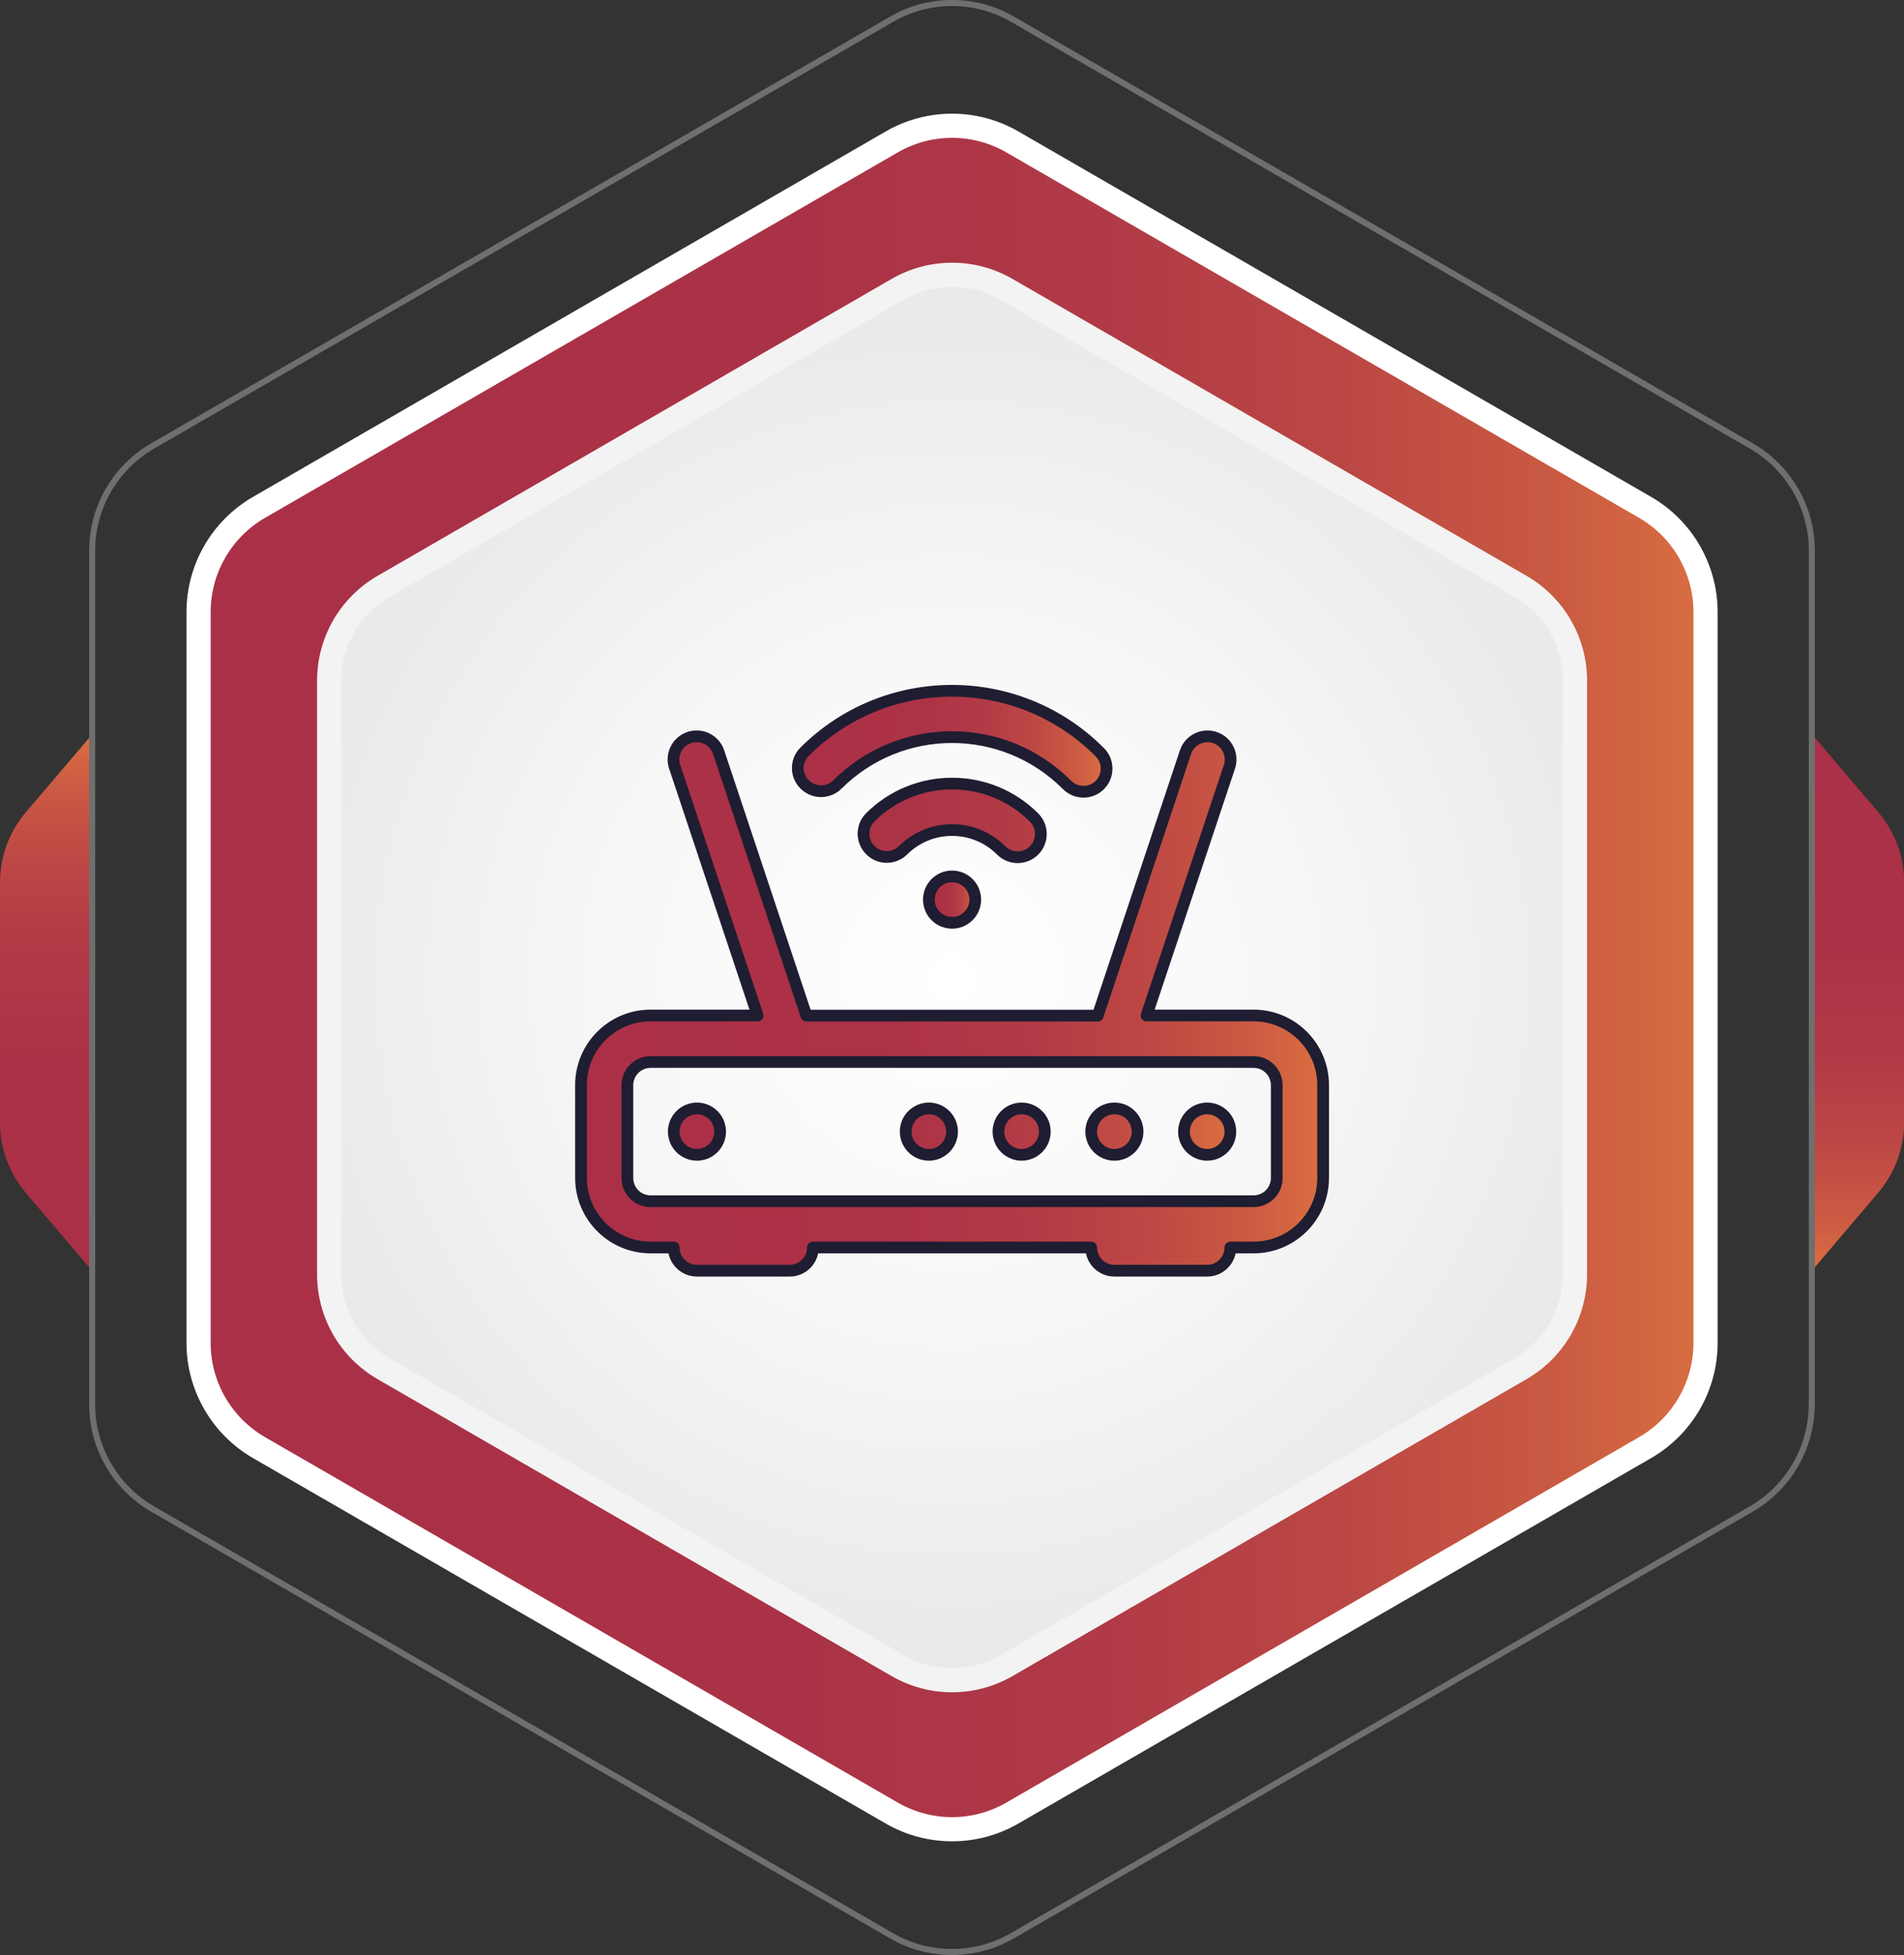 <?xml version="1.0" encoding="UTF-8"?>
<svg id="Layer_2" data-name="Layer 2" xmlns="http://www.w3.org/2000/svg" xmlns:xlink="http://www.w3.org/1999/xlink" viewBox="0 0 157.63 161.8">
  <rect x="0" y="0" width="157.63" height="161.8" fill="#333333" stroke="none"/>
  <defs>
    <style>
      .cls-1 {
        fill: url(#Gradient_bez_nazwy_4-4);
      }

      .cls-1, .cls-2, .cls-3, .cls-4 {
        stroke: #1e1d31;
        stroke-linejoin: round;
        stroke-width: .97px;
      }

      .cls-2 {
        fill: url(#Gradient_bez_nazwy_4-3);
      }

      .cls-5 {
        fill: #f3f3f3;
      }

      .cls-5, .cls-6, .cls-7, .cls-8 {
        stroke-width: 0px;
      }

      .cls-9 {
        fill: none;
        stroke: #6f6f6e;
        stroke-width: .5px;
      }

      .cls-9, .cls-10 {
        stroke-miterlimit: 10;
      }

      .cls-3 {
        fill: url(#Gradient_bez_nazwy_4);
      }

      .cls-4 {
        fill: url(#Gradient_bez_nazwy_4-2);
      }

      .cls-6 {
        fill: url(#radial-gradient);
      }

      .cls-7 {
        fill: url(#Gradient_bez_nazwy_2);
      }

      .cls-10 {
        fill: url(#Gradient_bez_nazwy_3);
        stroke: #fff;
        stroke-width: 2px;
      }

      .cls-8 {
        fill: url(#Gradient_bez_nazwy_2-2);
      }
    </style>
    <linearGradient id="Gradient_bez_nazwy_2" data-name="Gradient bez nazwy 2" x1="-958.07" y1="-3249.86" x2="-958.07" y2="-3294.28" gradientTransform="translate(-804.26 -3189.11) rotate(-180)" gradientUnits="userSpaceOnUse">
      <stop offset="0" stop-color="#aa3047"/>
      <stop offset=".4" stop-color="#ab3246"/>
      <stop offset=".6" stop-color="#b13a46"/>
      <stop offset=".76" stop-color="#bc4745"/>
      <stop offset=".9" stop-color="#cb5a43"/>
      <stop offset="1" stop-color="#db6e42"/>
    </linearGradient>
    <linearGradient id="Gradient_bez_nazwy_2-2" data-name="Gradient bez nazwy 2" x1="-762.44" y1="-8566.26" x2="-762.44" y2="-8610.68" gradientTransform="translate(766.25 8671.43)" xlink:href="#Gradient_bez_nazwy_2"/>
    <linearGradient id="Gradient_bez_nazwy_3" data-name="Gradient bez nazwy 3" x1="16.43" y1="80.9" x2="141.2" y2="80.9" gradientUnits="userSpaceOnUse">
      <stop offset="0" stop-color="#a93047"/>
      <stop offset=".4" stop-color="#aa3246"/>
      <stop offset=".6" stop-color="#b03a46"/>
      <stop offset=".76" stop-color="#bb4744"/>
      <stop offset=".9" stop-color="#c95a42"/>
      <stop offset="1" stop-color="#d96e41"/>
    </linearGradient>
    <radialGradient id="radial-gradient" cx="78.82" cy="80.9" fx="78.82" fy="80.9" r="54.96" gradientUnits="userSpaceOnUse">
      <stop offset="0" stop-color="#fff"/>
      <stop offset=".47" stop-color="#f8f8f8"/>
      <stop offset="1" stop-color="#eaeaea"/>
    </radialGradient>
    <linearGradient id="Gradient_bez_nazwy_4" data-name="Gradient bez nazwy 4" x1="66.06" y1="61.35" x2="91.62" y2="61.35" gradientUnits="userSpaceOnUse">
      <stop offset="0" stop-color="#ab3047"/>
      <stop offset=".4" stop-color="#ac3246"/>
      <stop offset=".6" stop-color="#b23a46"/>
      <stop offset=".76" stop-color="#bd4744"/>
      <stop offset=".9" stop-color="#cb5a42"/>
      <stop offset="1" stop-color="#db6e41"/>
    </linearGradient>
    <linearGradient id="Gradient_bez_nazwy_4-2" data-name="Gradient bez nazwy 4" x1="55.78" y1="80.21" x2="101.86" y2="80.21" xlink:href="#Gradient_bez_nazwy_4"/>
    <linearGradient id="Gradient_bez_nazwy_4-3" data-name="Gradient bez nazwy 4" x1="48.1" y1="83.05" x2="109.54" y2="83.05" xlink:href="#Gradient_bez_nazwy_4"/>
    <linearGradient id="Gradient_bez_nazwy_4-4" data-name="Gradient bez nazwy 4" x1="76.9" y1="74.45" x2="80.74" y2="74.45" xlink:href="#Gradient_bez_nazwy_4"/>
  </defs>
  <g id="Geo">
    <path class="cls-7" d="m150,60.75l5.5,6.46c1.38,1.62,2.14,3.68,2.14,5.81v19.87c0,2.13-.76,4.19-2.14,5.81l-5.5,6.46v-44.42Z"/>
    <path class="cls-8" d="m7.63,105.17l-5.5-6.46C.76,97.09,0,95.03,0,92.9v-19.87c0-2.13.76-4.19,2.14-5.81l5.5-6.46v44.42Z"/>
    <path class="cls-10" d="m141.2,111.14v-60.49c0-3.57-1.91-6.87-5-8.66l-52.38-30.24c-3.09-1.79-6.91-1.79-10,0l-52.38,30.24c-3.09,1.79-5,5.09-5,8.66v60.49c0,3.57,1.91,6.87,5,8.66l52.38,30.24c3.09,1.79,6.91,1.79,10,0l52.38-30.24c3.09-1.79,5-5.09,5-8.66Z"/>
    <path class="cls-9" d="m150,116.22V45.57c0-3.57-1.91-6.87-5-8.66L83.82,1.59c-3.09-1.79-6.91-1.79-10,0L12.63,36.91c-3.09,1.79-5,5.09-5,8.66v70.65c0,3.57,1.91,6.87,5,8.66l61.18,35.32c3.09,1.79,6.91,1.79,10,0l61.18-35.32c3.09-1.79,5-5.09,5-8.66Z"/>
    <g>
      <path class="cls-6" d="m78.82,139.05c-1.58,0-3.13-.42-4.5-1.21l-42.57-24.58c-2.78-1.6-4.5-4.59-4.5-7.79v-49.15c0-3.21,1.72-6.19,4.5-7.79l42.57-24.58c1.37-.79,2.92-1.21,4.5-1.21s3.13.42,4.5,1.21l42.57,24.58c2.78,1.6,4.5,4.59,4.5,7.79v49.15c0,3.21-1.72,6.19-4.5,7.79l-42.57,24.58c-1.37.79-2.92,1.21-4.5,1.21Z"/>
      <path class="cls-5" d="m78.82,23.74c1.4,0,2.79.37,4,1.07l42.57,24.58c2.47,1.42,4,4.08,4,6.93v49.15c0,2.85-1.53,5.5-4,6.93l-42.57,24.58c-1.21.7-2.6,1.07-4,1.07s-2.79-.37-4-1.07l-42.57-24.58c-2.47-1.42-4-4.08-4-6.93v-49.15c0-2.85,1.53-5.5,4-6.93l42.57-24.58c1.21-.7,2.6-1.07,4-1.07m0-2c-1.73,0-3.45.45-5,1.34l-42.57,24.58c-3.09,1.79-5,5.09-5,8.66v49.15c0,3.57,1.91,6.87,5,8.66l42.57,24.58c1.55.89,3.27,1.34,5,1.34s3.45-.45,5-1.34l42.57-24.58c3.09-1.79,5-5.09,5-8.66v-49.15c0-3.57-1.91-6.87-5-8.66l-42.57-24.58c-1.55-.89-3.27-1.34-5-1.34h0Z"/>
    </g>
    <g>
      <path class="cls-3" d="m69.31,64.94c5.25-5.25,13.76-5.25,19.01,0,0,0,0,0,0,0,.74.76,1.95.78,2.71.05.76-.74.78-1.95.05-2.71-.02-.02-.03-.03-.05-.05-6.75-6.75-17.69-6.75-24.44,0,0,0,0,0,0,0-.74.76-.72,1.98.05,2.71.74.72,1.92.72,2.67,0"/>
      <path class="cls-4" d="m74.75,70.38c2.25-2.25,5.89-2.25,8.14,0,.75.75,1.97.75,2.72,0,.75-.75.75-1.97,0-2.72-3.75-3.75-9.83-3.75-13.58,0h0c-.74.76-.72,1.98.05,2.72.74.72,1.92.72,2.67,0h0Zm-17.05,25.19c-1.06,0-1.92-.86-1.92-1.92s.86-1.92,1.92-1.92,1.92.86,1.92,1.92-.86,1.92-1.92,1.92m17.28-1.92c0,1.06.86,1.92,1.92,1.92s1.92-.86,1.92-1.92-.86-1.92-1.92-1.92-1.92.86-1.92,1.92m9.6,1.92c-1.06,0-1.92-.86-1.92-1.92s.86-1.92,1.92-1.92,1.92.86,1.92,1.92-.86,1.92-1.92,1.92m5.76-1.92c0,1.06.86,1.92,1.92,1.92s1.92-.86,1.92-1.92-.86-1.92-1.92-1.92-1.92.86-1.92,1.92m7.68,0c0,1.06.86,1.92,1.92,1.92s1.92-.86,1.92-1.92-.86-1.92-1.92-1.92-1.92.86-1.92,1.92"/>
      <path class="cls-2" d="m59.52,62.32c-.3-1.02-1.36-1.6-2.38-1.31-1.02.3-1.6,1.36-1.31,2.38.01.05.03.09.05.14l6.84,20.51h-8.86c-3.18,0-5.76,2.58-5.76,5.76v7.68c0,3.18,2.58,5.76,5.76,5.76h1.92c0,1.06.86,1.92,1.92,1.92h7.68c1.06,0,1.92-.86,1.92-1.92h23.04c0,1.06.86,1.92,1.92,1.92h7.68c1.06,0,1.92-.86,1.92-1.92h1.92c3.18,0,5.76-2.58,5.76-5.76v-7.68c0-3.18-2.58-5.76-5.76-5.76h-8.86l6.84-20.51c.37-.99-.13-2.1-1.12-2.47-.99-.37-2.1.13-2.47,1.12-.02.05-.03.09-.05.14l-7.24,21.73h-24.12l-7.24-21.73Zm44.26,25.57c1.06,0,1.92.86,1.92,1.92v7.68c0,1.06-.86,1.92-1.92,1.92h-49.92c-1.06,0-1.92-.86-1.92-1.92v-7.68c0-1.06.86-1.92,1.92-1.92h49.92Z"/>
      <path class="cls-1" d="m80.74,74.45c0,1.06-.86,1.92-1.92,1.92s-1.92-.86-1.92-1.92.86-1.92,1.92-1.92,1.92.86,1.92,1.92"/>
    </g>
  </g>
</svg>